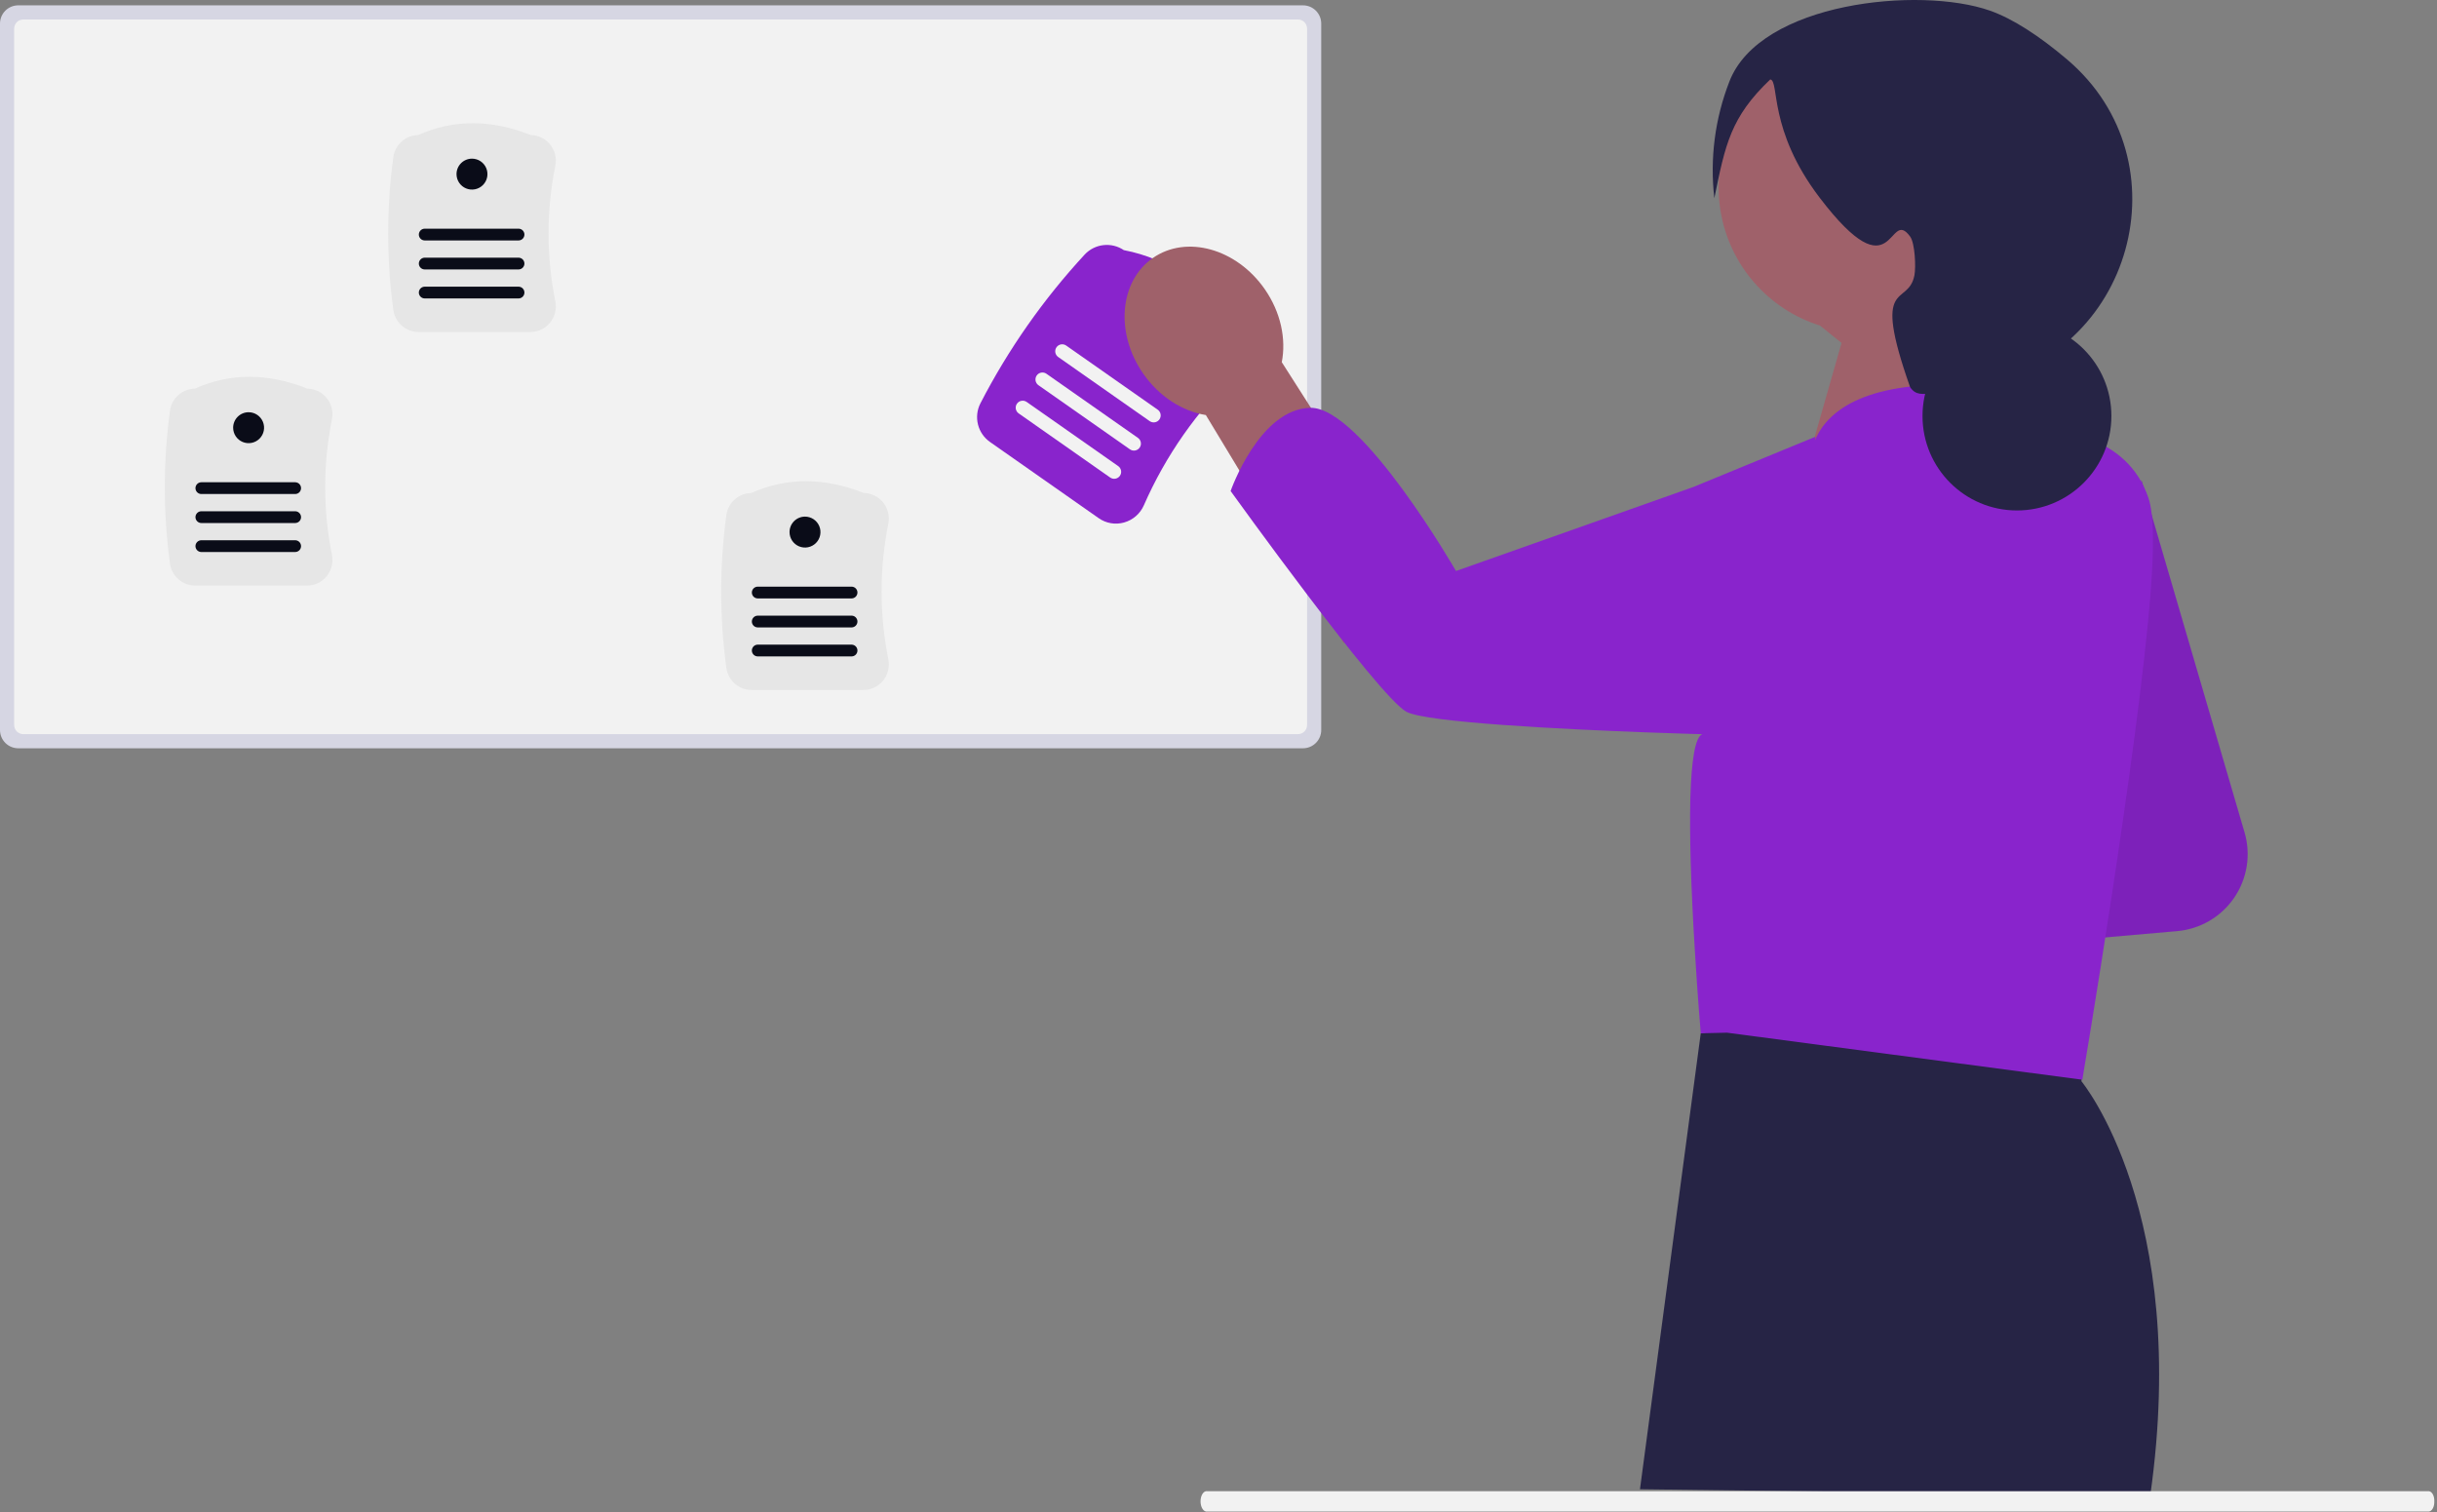 <svg width="801" height="497" viewBox="0 0 801 497" fill="none" xmlns="http://www.w3.org/2000/svg">
<rect x="0" y="0" width="801" height="497" fill="#808080" stroke="none"/>
<g clip-path="url(#clip0_2053_801)">
<path d="M428.266 1.754H6C2.686 1.754 0 4.441 0 7.754V239.932C0 243.246 2.686 245.932 6 245.932H428.266C431.58 245.932 434.266 243.246 434.266 239.932V7.754C434.266 4.441 431.58 1.754 428.266 1.754Z" fill="#D6D6E3"/>
<path d="M426.614 6.406H7.653C5.996 6.406 4.653 7.749 4.653 9.406V238.282C4.653 239.939 5.996 241.282 7.653 241.282H426.614C428.271 241.282 429.614 239.939 429.614 238.282V9.406C429.614 7.749 428.271 6.406 426.614 6.406Z" fill="#F2F2F2"/>
<path d="M100.906 192.463H64.17C62.15 192.46 60.199 191.729 58.674 190.404C57.15 189.079 56.154 187.249 55.87 185.249C53.602 168.557 53.602 151.635 55.87 134.943C56.151 132.966 57.126 131.154 58.622 129.832C60.118 128.51 62.036 127.765 64.032 127.73C75.591 122.549 88.037 122.55 101.032 127.73C102.243 127.746 103.435 128.027 104.525 128.553C105.616 129.079 106.578 129.837 107.344 130.774C108.143 131.749 108.715 132.889 109.017 134.113C109.32 135.336 109.347 136.612 109.095 137.847C106.144 152.533 106.144 167.66 109.095 182.347C109.347 183.582 109.321 184.858 109.018 186.081C108.715 187.305 108.143 188.446 107.344 189.421C106.564 190.374 105.582 191.141 104.468 191.668C103.355 192.194 102.138 192.465 100.906 192.463Z" fill="#E6E6E6"/>
<path d="M97.059 162.367H66.136C65.631 162.356 65.151 162.147 64.798 161.786C64.445 161.425 64.247 160.94 64.247 160.435C64.247 159.93 64.445 159.445 64.798 159.084C65.151 158.723 65.631 158.514 66.136 158.502H97.06C97.565 158.514 98.045 158.723 98.398 159.084C98.751 159.445 98.949 159.93 98.949 160.435C98.949 160.94 98.751 161.425 98.398 161.786C98.045 162.147 97.564 162.356 97.059 162.367Z" fill="#0A0C18"/>
<path d="M97.059 171.898H66.136C65.631 171.886 65.151 171.678 64.798 171.316C64.445 170.955 64.247 170.47 64.247 169.965C64.247 169.46 64.445 168.975 64.798 168.614C65.151 168.253 65.631 168.044 66.136 168.033H97.06C97.565 168.044 98.045 168.253 98.398 168.614C98.751 168.975 98.949 169.46 98.949 169.965C98.949 170.47 98.751 170.955 98.398 171.316C98.045 171.678 97.564 171.886 97.059 171.898Z" fill="#0A0C18"/>
<path d="M81.714 135.486C82.719 135.486 83.702 135.784 84.538 136.342C85.374 136.901 86.025 137.695 86.41 138.624C86.795 139.552 86.895 140.574 86.699 141.56C86.503 142.546 86.019 143.452 85.308 144.163C84.597 144.874 83.692 145.358 82.706 145.554C81.719 145.75 80.698 145.65 79.769 145.265C78.84 144.88 78.046 144.229 77.487 143.393C76.929 142.557 76.631 141.574 76.631 140.569C76.631 139.221 77.166 137.928 78.12 136.975C79.073 136.021 80.366 135.486 81.714 135.486Z" fill="#0A0C18"/>
<path d="M97.059 181.428H66.136C65.631 181.416 65.151 181.207 64.798 180.846C64.445 180.485 64.247 180 64.247 179.495C64.247 178.99 64.445 178.505 64.798 178.144C65.151 177.783 65.631 177.574 66.136 177.562H97.06C97.565 177.574 98.045 177.783 98.398 178.144C98.751 178.505 98.949 178.99 98.949 179.495C98.949 180 98.751 180.485 98.398 180.846C98.045 181.207 97.564 181.416 97.059 181.428Z" fill="#0A0C18"/>
<path d="M174.325 109.12H137.589C135.569 109.118 133.618 108.387 132.093 107.062C130.568 105.737 129.573 103.906 129.289 101.906C127.021 85.214 127.021 68.292 129.289 51.6C129.57 49.624 130.545 47.812 132.041 46.49C133.537 45.168 135.455 44.422 137.451 44.387C149.01 39.206 161.456 39.207 174.451 44.387C175.662 44.404 176.854 44.685 177.944 45.211C179.035 45.736 179.997 46.494 180.763 47.431C181.562 48.406 182.134 49.547 182.436 50.77C182.739 51.994 182.766 53.269 182.514 54.504C179.563 69.191 179.563 84.318 182.514 99.004C182.766 100.239 182.74 101.515 182.437 102.739C182.134 103.962 181.562 105.103 180.763 106.078C179.983 107.032 179.001 107.799 177.887 108.325C176.774 108.852 175.557 109.123 174.325 109.12Z" fill="#E6E6E6"/>
<path d="M170.478 79.025H139.555C139.05 79.014 138.57 78.805 138.217 78.444C137.864 78.083 137.666 77.598 137.666 77.093C137.666 76.588 137.864 76.103 138.217 75.742C138.57 75.38 139.05 75.172 139.555 75.16H170.479C170.984 75.172 171.464 75.38 171.817 75.742C172.17 76.103 172.368 76.588 172.368 77.093C172.368 77.598 172.17 78.083 171.817 78.444C171.464 78.805 170.983 79.014 170.478 79.025Z" fill="#0A0C18"/>
<path d="M170.478 88.555H139.555C139.05 88.544 138.57 88.335 138.217 87.974C137.864 87.613 137.666 87.128 137.666 86.623C137.666 86.118 137.864 85.633 138.217 85.272C138.57 84.911 139.05 84.702 139.555 84.69H170.479C170.984 84.702 171.464 84.911 171.817 85.272C172.17 85.633 172.368 86.118 172.368 86.623C172.368 87.128 172.17 87.613 171.817 87.974C171.464 88.335 170.983 88.544 170.478 88.555Z" fill="#0A0C18"/>
<path d="M155.133 52.144C156.138 52.144 157.121 52.442 157.957 53C158.793 53.559 159.444 54.353 159.829 55.281C160.214 56.21 160.314 57.232 160.118 58.218C159.922 59.204 159.438 60.11 158.727 60.821C158.016 61.532 157.11 62.016 156.124 62.212C155.138 62.408 154.116 62.307 153.188 61.923C152.259 61.538 151.465 60.886 150.906 60.05C150.348 59.215 150.05 58.232 150.05 57.227C150.05 55.879 150.585 54.586 151.539 53.632C152.492 52.679 153.785 52.144 155.133 52.144Z" fill="#0A0C18"/>
<path d="M170.478 98.085H139.555C139.05 98.074 138.57 97.865 138.217 97.504C137.864 97.143 137.666 96.658 137.666 96.153C137.666 95.648 137.864 95.163 138.217 94.802C138.57 94.44 139.05 94.232 139.555 94.22H170.479C170.984 94.232 171.464 94.44 171.817 94.802C172.17 95.163 172.368 95.648 172.368 96.153C172.368 96.658 172.17 97.143 171.817 97.504C171.464 97.865 170.983 98.074 170.478 98.085Z" fill="#0A0C18"/>
<path d="M283.784 226.771H247.048C245.028 226.769 243.077 226.038 241.552 224.713C240.027 223.388 239.032 221.557 238.748 219.557C236.48 202.865 236.48 185.943 238.748 169.251C239.029 167.275 240.004 165.463 241.5 164.141C242.996 162.819 244.914 162.073 246.91 162.038C258.469 156.857 270.915 156.858 283.91 162.038C285.121 162.055 286.313 162.336 287.403 162.861C288.494 163.387 289.456 164.145 290.222 165.082C291.021 166.057 291.592 167.198 291.895 168.421C292.198 169.645 292.225 170.92 291.973 172.155C289.022 186.842 289.022 201.969 291.973 216.655C292.225 217.89 292.199 219.166 291.896 220.39C291.593 221.613 291.021 222.754 290.222 223.729C289.442 224.682 288.46 225.45 287.346 225.976C286.233 226.502 285.016 226.774 283.784 226.771Z" fill="#E6E6E6"/>
<path d="M279.937 196.676H249.014C248.509 196.665 248.029 196.456 247.676 196.095C247.323 195.734 247.125 195.249 247.125 194.744C247.125 194.238 247.323 193.753 247.676 193.392C248.029 193.031 248.509 192.823 249.014 192.811H279.938C280.443 192.823 280.923 193.031 281.276 193.392C281.629 193.753 281.827 194.238 281.827 194.744C281.827 195.249 281.629 195.734 281.276 196.095C280.923 196.456 280.442 196.665 279.937 196.676Z" fill="#0A0C18"/>
<path d="M279.937 206.206H249.014C248.509 206.195 248.029 205.986 247.676 205.625C247.323 205.264 247.125 204.779 247.125 204.274C247.125 203.769 247.323 203.284 247.676 202.923C248.029 202.561 248.509 202.353 249.014 202.341H279.938C280.443 202.353 280.923 202.561 281.276 202.923C281.629 203.284 281.827 203.769 281.827 204.274C281.827 204.779 281.629 205.264 281.276 205.625C280.923 205.986 280.442 206.195 279.937 206.206Z" fill="#0A0C18"/>
<path d="M264.592 169.794C265.597 169.794 266.58 170.093 267.416 170.651C268.252 171.21 268.903 172.003 269.288 172.932C269.673 173.861 269.773 174.883 269.577 175.869C269.381 176.855 268.897 177.761 268.186 178.472C267.475 179.183 266.569 179.667 265.583 179.863C264.597 180.059 263.575 179.958 262.647 179.574C261.718 179.189 260.924 178.537 260.365 177.701C259.807 176.866 259.509 175.883 259.509 174.877C259.509 173.529 260.044 172.236 260.998 171.283C261.951 170.33 263.244 169.794 264.592 169.794Z" fill="#0A0C18"/>
<path d="M279.937 215.736H249.014C248.509 215.725 248.029 215.516 247.676 215.155C247.323 214.794 247.125 214.309 247.125 213.804C247.125 213.299 247.323 212.814 247.676 212.452C248.029 212.091 248.509 211.883 249.014 211.871H279.938C280.443 211.883 280.923 212.091 281.276 212.452C281.629 212.814 281.827 213.299 281.827 213.804C281.827 214.309 281.629 214.794 281.276 215.155C280.923 215.516 280.442 215.725 279.937 215.736Z" fill="#0A0C18"/>
<path d="M361.115 170.296L325.39 145.258C323.426 143.879 322.025 141.838 321.445 139.509C320.865 137.181 321.144 134.721 322.232 132.582C331.403 114.802 342.938 98.345 356.521 83.657C358.141 81.926 360.325 80.829 362.681 80.562C365.037 80.296 367.41 80.879 369.376 82.205C384.149 85.045 396.253 93.53 405.363 107.427C406.531 108.268 407.5 109.354 408.202 110.609C408.905 111.864 409.324 113.258 409.431 114.693C409.543 116.186 409.322 117.685 408.782 119.081C408.243 120.478 407.399 121.736 406.312 122.766C393.432 135.037 383.122 149.747 375.982 166.041C375.385 167.414 374.49 168.636 373.362 169.62C372.233 170.604 370.9 171.323 369.458 171.727C368.048 172.124 366.568 172.201 365.125 171.953C363.682 171.706 362.312 171.14 361.115 170.296Z" fill="#8924CC"/>
<path d="M377.885 138.41L347.81 117.332C347.312 116.983 346.973 116.45 346.867 115.85C346.762 115.251 346.899 114.634 347.248 114.135C347.597 113.637 348.131 113.298 348.73 113.192C349.33 113.087 349.947 113.224 350.445 113.573L380.52 134.651C381.018 135 381.357 135.534 381.463 136.133C381.568 136.733 381.431 137.349 381.082 137.848C380.732 138.346 380.199 138.686 379.6 138.791C379 138.897 378.383 138.76 377.885 138.41Z" fill="#F2F2F2"/>
<path d="M371.39 147.678L341.315 126.6C340.817 126.251 340.477 125.718 340.372 125.118C340.267 124.519 340.404 123.902 340.753 123.404C341.102 122.905 341.635 122.566 342.235 122.46C342.835 122.355 343.451 122.492 343.95 122.841L374.024 143.919C374.523 144.268 374.862 144.802 374.968 145.401C375.073 146.001 374.936 146.618 374.587 147.116C374.237 147.615 373.704 147.954 373.105 148.059C372.505 148.165 371.888 148.028 371.39 147.678Z" fill="#F2F2F2"/>
<path d="M364.895 156.946L334.82 135.868C334.322 135.519 333.982 134.986 333.877 134.386C333.771 133.786 333.908 133.17 334.258 132.671C334.607 132.173 335.14 131.833 335.74 131.728C336.339 131.622 336.956 131.759 337.455 132.109L367.529 153.187C368.028 153.536 368.367 154.069 368.473 154.669C368.578 155.268 368.441 155.885 368.092 156.384C367.742 156.882 367.209 157.221 366.61 157.327C366.01 157.432 365.393 157.295 364.895 156.946Z" fill="#F2F2F2"/>
<path d="M703.863 157.78L737.744 273.597C738.798 277.203 739.039 280.998 738.45 284.708C737.86 288.418 736.455 291.951 734.336 295.053C732.216 298.155 729.435 300.748 726.193 302.645C722.95 304.542 719.328 305.697 715.585 306.025L678.613 309.261L703.862 157.779L703.863 157.78Z" fill="#8924CC"/>
<path opacity="0.1" d="M703.863 157.78L737.744 273.597C738.798 277.203 739.039 280.998 738.45 284.708C737.86 288.418 736.455 291.951 734.336 295.053C732.216 298.155 729.435 300.748 726.193 302.645C722.95 304.542 719.328 305.697 715.585 306.025L678.613 309.261L703.862 157.779L703.863 157.78Z" fill="#0A0C18"/>
<path d="M396.342 136.414L441.662 211.365L463.001 184.331L421.301 119.039C422.783 111.439 420.989 102.626 415.687 95.012C406.41 81.689 389.952 77.112 378.926 84.79C367.9 92.468 366.482 109.49 375.759 122.814C381.057 130.427 388.704 135.171 396.342 136.414Z" fill="#9F616A"/>
<path d="M678.884 318.109L684.326 336.618L684.141 355.386C684.141 355.386 719.941 398.439 706.749 491.561L539.028 489.461L559.007 339.616L678.883 318.116L678.884 318.109Z" fill="#262445"/>
<path d="M660.007 61.615C660.005 52.824 657.566 44.205 652.962 36.716C648.358 29.227 641.769 23.161 633.925 19.19C626.081 15.22 617.291 13.501 608.53 14.224C599.768 14.948 591.379 18.085 584.293 23.289C577.207 28.492 571.702 35.557 568.388 43.7C565.075 51.843 564.083 60.745 565.523 69.417C566.963 78.09 570.779 86.193 576.546 92.828C582.313 99.463 589.807 104.37 598.194 107.004L605.285 112.715L592.554 157.274L607.389 167.768L654.263 128.706C654.263 128.706 644.137 115.806 638.706 101.264C645.257 96.931 650.632 91.041 654.349 84.122C658.066 77.203 660.01 69.47 660.007 61.615Z" fill="#9F616A"/>
<path d="M430.728 134.035C447.521 133.779 478.563 187.669 478.563 187.669L504.063 178.651L556.504 160.084L596.704 143.542L596.527 144.757C596.685 144.376 596.857 143.991 597.047 143.603C601.273 134.896 613.547 124.652 648.394 126.682L664.804 139.633L667.036 141.407C674.076 141.029 681.117 142.126 687.707 144.627C695.17 147.627 702.634 153.227 706.164 163.688C707.993 169.088 707.993 180.243 706.896 194.419C702.926 245.748 684.426 354.866 684.426 354.866L567.629 339.405L559.013 339.605C559.013 339.605 557.989 327.843 557.074 312.441C556.507 303.404 555.995 293.141 555.702 283.264C555.502 276.02 555.446 268.996 555.574 262.813C555.592 262.429 555.592 262.044 555.611 261.66C555.959 250.374 557.093 242.197 559.526 241.301C559.526 241.301 551.971 241.101 541.069 240.701C514.728 239.713 468.813 237.501 462.269 233.933C453.013 228.902 404.483 161.385 404.483 161.385C404.483 161.385 413.922 134.312 430.733 134.038L430.728 134.035Z" fill="#8924CC"/>
<path d="M563.475 65.125C567.068 47.547 568.791 38.543 581.851 26.109C584.951 26.548 581.033 42.62 598.119 65.009C622.956 97.556 620.48 67.714 627.825 77.74C629.419 79.917 629.764 87.769 629.24 90.471C627.17 101.146 614.917 90.723 627.825 127.25C629.746 130.091 632.01 129.4 634.898 129.372C635.122 129.372 633.657 129.09 639.142 127.957C641.76 127.416 645.424 126.778 649.817 126.038C700.848 117.438 718.867 53.05 679.423 19.551C670.449 11.929 661.641 6.151 653.995 3.476C630.964 -4.586 578.488 0.654 568.414 26.816C563.668 38.992 561.972 52.144 563.475 65.125Z" fill="#262445"/>
<path d="M662.938 167.77C680.082 167.77 693.981 153.872 693.981 136.727C693.981 119.583 680.082 105.684 662.938 105.684C645.793 105.684 631.895 119.583 631.895 136.727C631.895 153.872 645.793 167.77 662.938 167.77Z" fill="#262445"/>
<path d="M396.365 496.783H798.379C799.417 496.652 800.179 495.156 800.116 493.436C800.183 491.736 799.416 490.236 798.379 490.107H396.365C395.451 490.293 394.729 491.491 394.617 493.007C394.47 494.857 395.248 496.539 396.365 496.783Z" fill="#F2F2F2"/>
</g>
<defs>
<clipPath id="clip0_2053_801">
<rect width="800.121" height="496.784" fill="white"/>
</clipPath>
</defs>
</svg>
